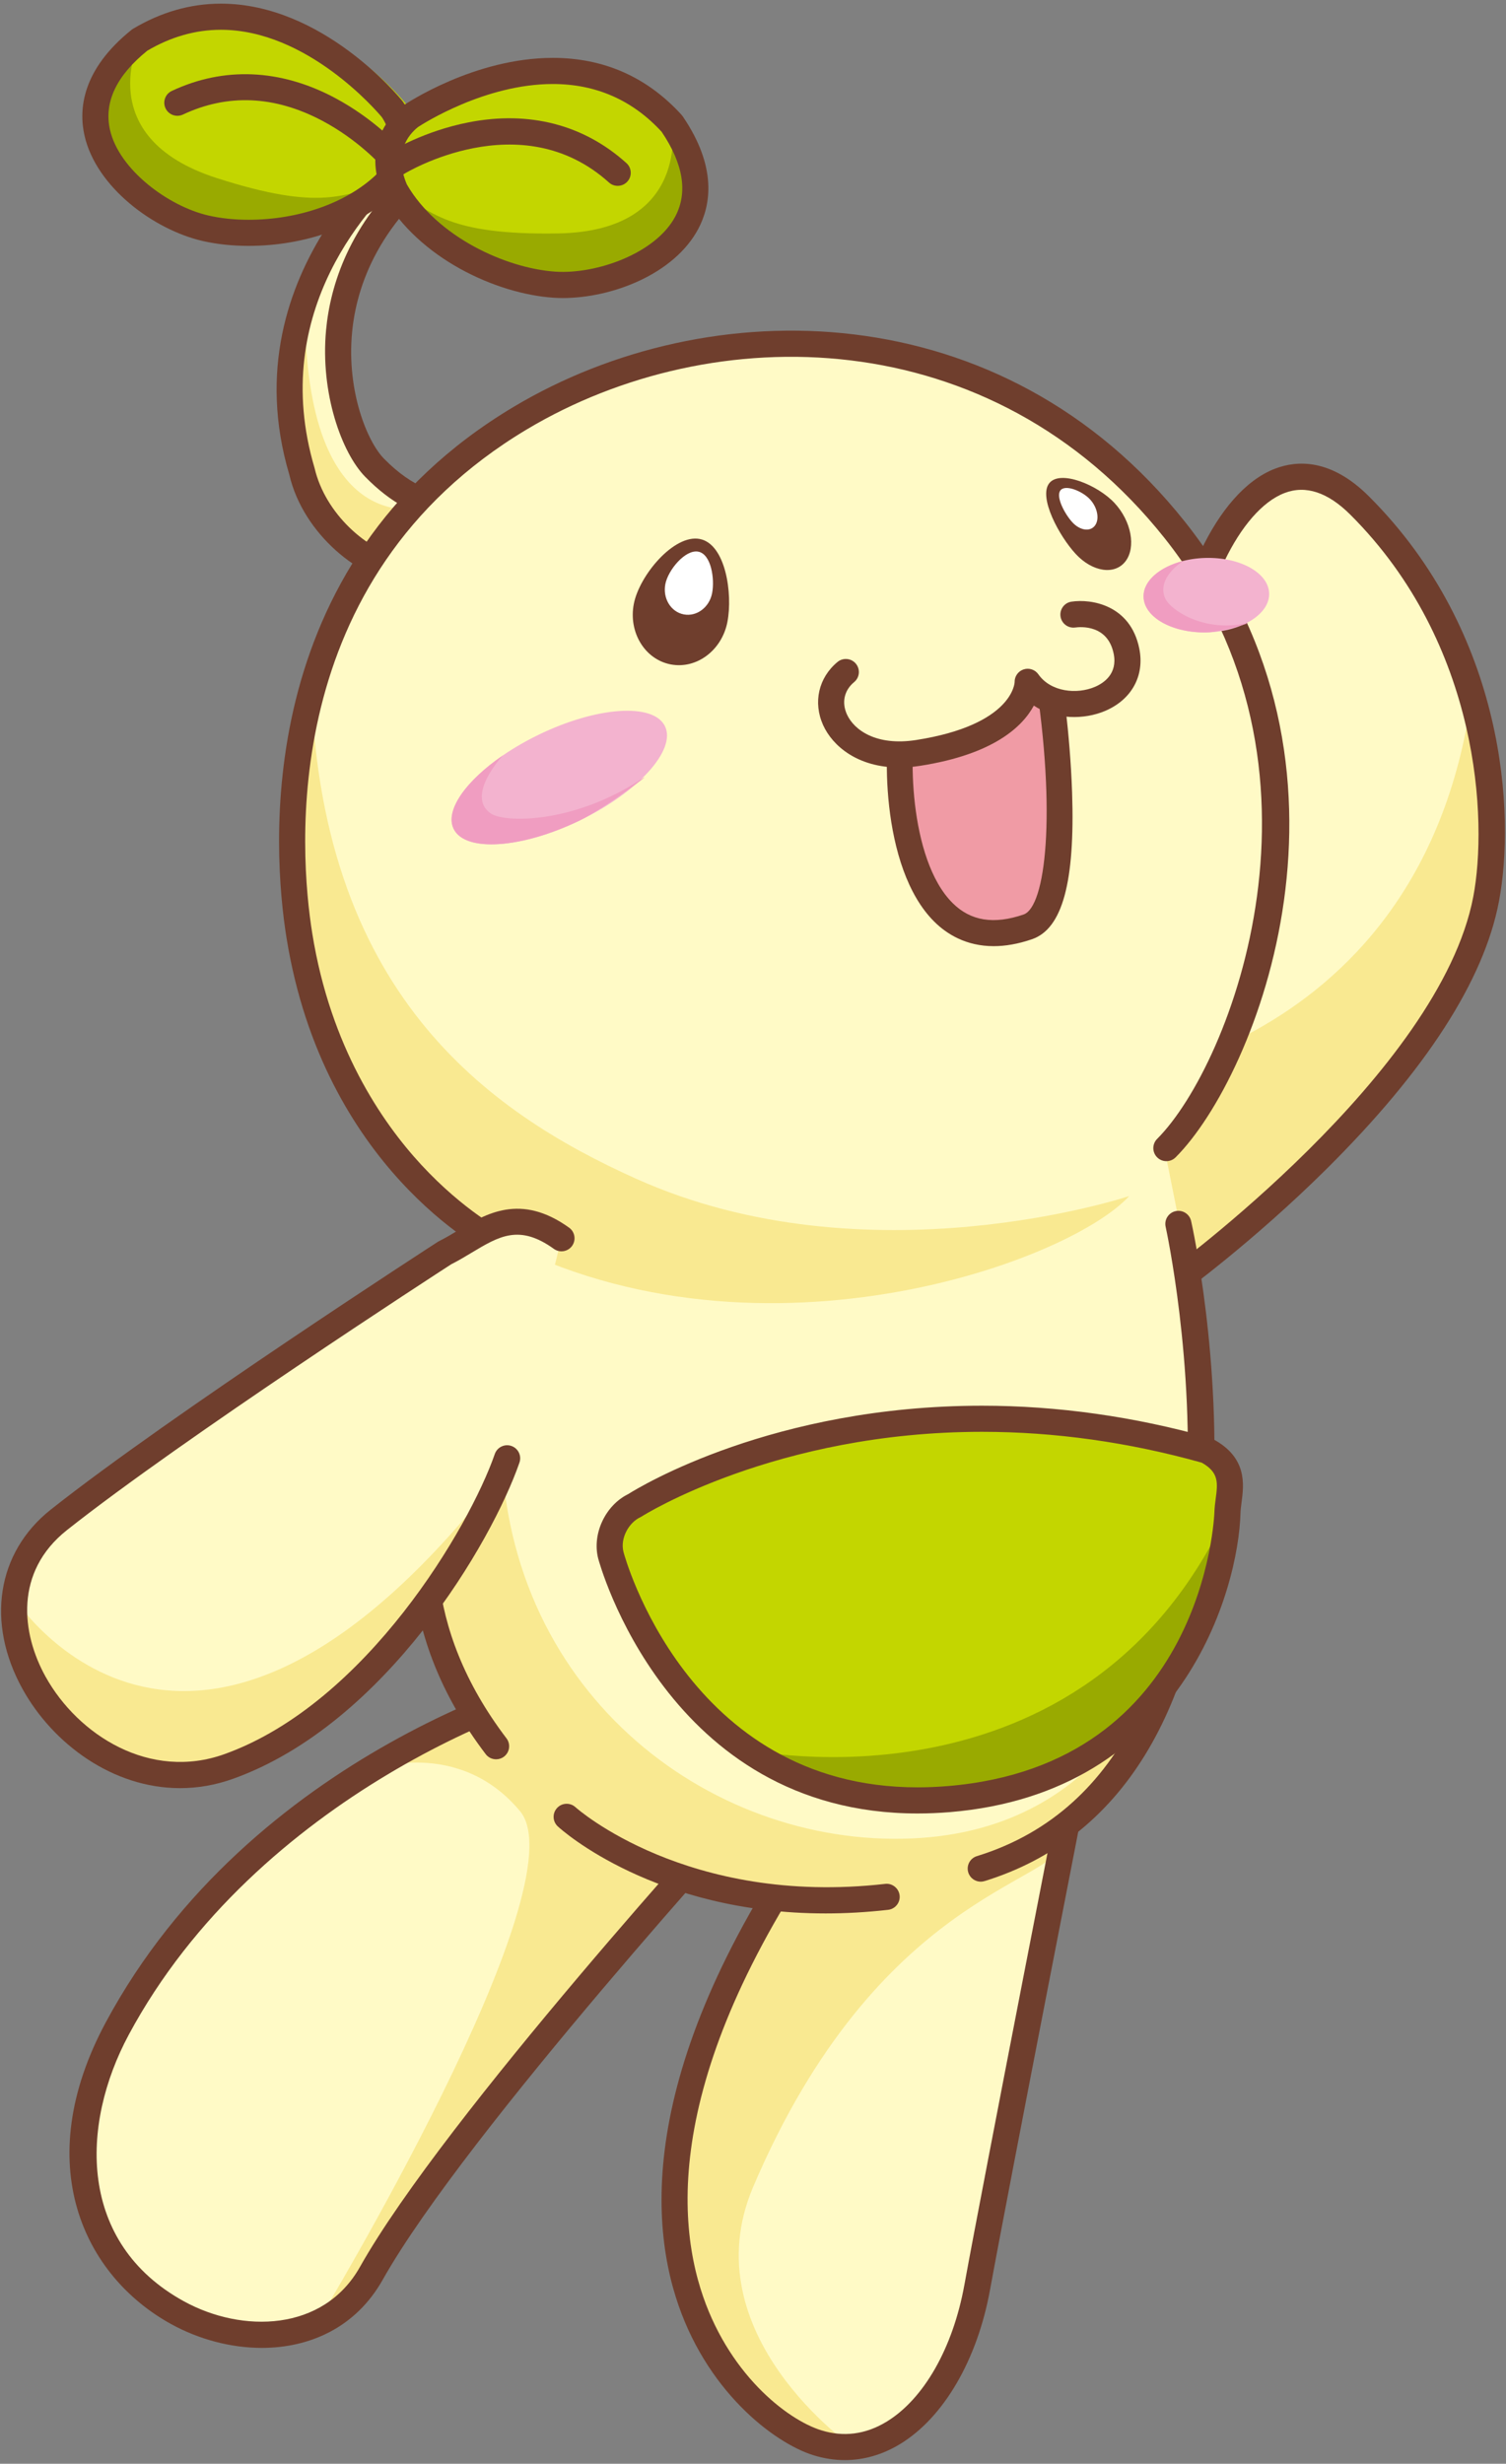 <?xml version="1.0" encoding="utf-8"?>
<!-- Generator: Adobe Illustrator 16.0.4, SVG Export Plug-In . SVG Version: 6.00 Build 0)  -->
<!DOCTYPE svg PUBLIC "-//W3C//DTD SVG 1.0//EN" "http://www.w3.org/TR/2001/REC-SVG-20010904/DTD/svg10.dtd">
<svg version="1.0" id="レイヤー_1" xmlns="http://www.w3.org/2000/svg" xmlns:xlink="http://www.w3.org/1999/xlink" x="0px"
	 y="0px" width="173px" height="283px" viewBox="0 0 173 283" enable-background="new 0 0 173 283" xml:space="preserve">
<rect x="0" y="0" width="173" height="283" fill="#808080" stroke="none"/>
<g>
	<path fill="#FFFAC6" d="M124.145,201.126c0,0-9.729,49.729-11.891,61.621c-2.162,11.891-9.73,20.539-18.379,17.836
		c-8.648-2.701-35.135-25.943,5.945-78.377"/>
	<path fill="#FFFAC6" d="M86.44,206.531c0,0-34.055,37.297-43.783,54.594c-9.73,17.297-44.865,1.082-29.189-28.107
		s49.189-40,55.135-40.541"/>
	<path fill="#F9E991" d="M90.42,213.708c0,0-12.098,22.998-12.629,33.367s2.127,22.598,6.779,26.984
		c4.652,4.389,7.045,6.646,13.426,7.047c0,0-18.691-12.967-11.477-29.91c14.27-33.5,34.607-34.83,35.539-39.482L90.42,213.708z"/>
	<path fill="#F9E991" d="M78.317,215.652c0,0-28.84,34.145-31.848,38.922s-5.838,10.084-9.906,12.029
		c0,0,30.254-50.068,23.176-58.561c-7.076-8.492-17.162-4.775-17.162-4.775l12.031-6.193L78.317,215.652z"/>
	<path fill="#6F3E2D" d="M97.045,282.58c-1.201,0-2.412-0.188-3.617-0.564c-4.518-1.41-12.457-7.428-15.818-18.225
		c-3.625-11.645-2.918-31.941,21.031-62.508c0.51-0.652,1.453-0.768,2.105-0.256c0.652,0.51,0.766,1.453,0.256,2.105
		c-23.146,29.543-23.939,48.807-20.527,59.766c3.016,9.695,9.934,15.031,13.848,16.254c2.582,0.807,5.102,0.48,7.498-0.969
		c4.293-2.598,7.641-8.469,8.957-15.705c2.139-11.766,11.799-61.143,11.896-61.641c0.158-0.812,0.943-1.342,1.76-1.184
		c0.812,0.16,1.342,0.947,1.184,1.76c-0.098,0.498-9.752,49.855-11.889,61.602c-1.467,8.07-5.338,14.699-10.355,17.734
		C101.364,281.966,99.221,282.58,97.045,282.58z"/>
	<path fill="#6F3E2D" d="M30.073,269.691c-3.594,0-7.254-0.996-10.398-2.725c-10.047-5.521-16.271-18.381-7.529-34.658
		c16.631-30.965,51.617-40.898,56.322-41.326c0.811-0.078,1.553,0.533,1.629,1.359c0.076,0.824-0.533,1.555-1.357,1.629
		c-7.258,0.66-39.195,12.281-53.951,39.756c-5.6,10.428-5.812,23.936,6.332,30.611c6.67,3.668,16.023,3.527,20.229-3.947
		c9.703-17.25,42.59-53.344,43.984-54.871c0.559-0.613,1.508-0.654,2.119-0.098c0.611,0.559,0.654,1.508,0.096,2.119
		c-0.338,0.373-34.049,37.369-43.584,54.32C40.856,267.386,35.542,269.691,30.073,269.691z"/>
	<path fill="#FFFAC6" d="M134.895,147.367c0,0,31.82-22.998,35.822-44.107c1.715-9.043,0.943-29.758-14.541-45.201
		c-15.484-15.445-27.918,27.969-15.457,34.471l-15.023,37.941"/>
	<path fill="#F9E991" d="M169.049,80.052c0,0,4.002,13.082,1.668,23.207c-2.334,10.127-16.334,32.125-39.668,45.459l-7.332-24
		C123.717,124.718,163.049,122.718,169.049,80.052"/>
	<path fill="#6F3E2D" d="M134.897,148.867c-0.465,0-0.924-0.215-1.217-0.621c-0.486-0.67-0.334-1.609,0.336-2.094
		c0.314-0.227,31.385-22.895,35.229-43.172c1.641-8.658,0.803-28.969-14.127-43.861c-2.586-2.578-5.127-3.418-7.553-2.49
		c-5.143,1.959-9.801,11.66-10.383,21.627c-0.383,6.523,1.199,11.361,4.23,12.943c0.682,0.355,0.984,1.168,0.701,1.883
		l-15.023,37.941c-0.305,0.77-1.182,1.145-1.945,0.842c-0.771-0.305-1.148-1.176-0.844-1.947l14.568-36.791
		c-3.402-2.58-5.098-7.957-4.684-15.047c0.576-9.836,5.338-21.598,12.311-24.256c2.496-0.949,6.385-1.172,10.74,3.172
		c15.785,15.746,16.828,36.666,14.955,46.543c-1.717,9.059-8.389,19.406-19.83,30.756c-8.439,8.373-16.508,14.23-16.588,14.289
		C135.508,148.775,135.202,148.867,134.897,148.867z"/>
	<path fill="#FFFAC6" d="M132.717,127.052c0,0,4.332,19.668,5,28c0.666,8.334,0.666,32.334-5.334,41.334s-6.666,13.666-18.666,18
		c-12,4.332-21,4.666-33,2.332c-12-2.332-27-18.666-28-22c-1-3.332-6.332-15.332-5.666-21.666s4-36,10.332-40.666L132.717,127.052z"
		/>
	<path fill="#FFFAC6" d="M48.073,16.701c0,0-20.23,14.351-13.381,37.473c1.463,6.289,7.486,11.027,12.061,11.506l6.557-7.658
		c0,0-4.562,1.551-10.289-4.307c-4.141-4.234-9.896-23.103,9.02-36.327L48.073,16.701z"/>
	<path fill="#F9E991" d="M35.038,35.193c0,0-7.01,19.797,8.693,30.033l5.26-6.982C48.991,58.244,34.936,62.72,35.038,35.193"/>
	<path fill="#6F3E2D" d="M46.752,67.179c-0.051,0-0.104-0.002-0.156-0.008c-5.158-0.541-11.76-5.756-13.365-12.658
		c-7.049-23.788,13.762-38.886,13.973-39.036c0.326-0.23,0.73-0.324,1.125-0.254l3.967,0.686c0.598,0.104,1.076,0.559,1.207,1.152
		c0.133,0.593-0.105,1.207-0.604,1.556c-9.395,6.567-11.959,14.271-12.455,19.576c-0.633,6.76,1.752,12.533,3.648,14.475
		c3.438,3.514,6.311,4.039,7.715,4.039c0.658,0,1.039-0.113,1.041-0.113c0.643-0.193,1.34,0.053,1.703,0.611
		c0.365,0.557,0.33,1.285-0.104,1.791l-6.555,7.66C47.606,66.99,47.188,67.179,46.752,67.179z M47.243,19.282
		c-4.604,3.975-16.48,16.343-11.111,34.466c1.238,5.316,6.088,9.482,10.027,10.32l3.873-4.527c-2.184-0.4-5.008-1.631-8.084-4.777
		c-2.686-2.746-5.172-9.586-4.492-16.852C37.934,32.813,40.092,25.752,47.243,19.282z"/>
	<path fill="#C3D600" d="M46.692,11.979c0,0-13.756-17.037-28.992-7.947c-11.912,9.559-0.262,19.824,7.541,21.623
		c6.098,1.406,15.209,0.101,20.65-5.062C49.026,16.918,47.854,13.645,46.692,11.979"/>
	<path fill="#99AA00" d="M44.25,21.151c-5.441,5.164-14.555,6.47-20.65,5.063C15.797,24.416,4.145,14.149,16.059,4.59
		c0,0-5.713,11.174,8.822,15.858C36.985,24.347,39.502,22.299,44.25,21.151"/>
	<path fill="#6F3E2D" d="M44.946,19.565c-0.418,0-0.832-0.174-1.129-0.512c-0.049-0.055-2.707-3.034-6.869-5.219
		c-5.439-2.857-10.803-3.084-15.938-0.674c-0.748,0.352-1.643,0.029-1.994-0.72c-0.354-0.75-0.031-1.644,0.719-1.995
		c5.977-2.807,12.443-2.535,18.701,0.78c4.643,2.461,7.518,5.714,7.637,5.851c0.547,0.623,0.482,1.57-0.141,2.117
		C45.647,19.442,45.295,19.565,44.946,19.565z"/>
	<path fill="#6F3E2D" d="M28.557,28.243c-0.002,0,0,0-0.002,0c-1.881,0-3.662-0.19-5.293-0.566
		c-5.598-1.291-12.197-6.163-13.549-12.082C9.022,12.574,9.399,8.01,15.12,3.42c0.055-0.043,0.111-0.083,0.17-0.118
		c3.205-1.911,6.598-2.882,10.082-2.882c11.688,0,20.477,10.72,20.844,11.176c0.021,0.027,0.043,0.055,0.062,0.084
		c0.848,1.212,3.287,5.549-0.887,10.444c-0.033,0.04-0.07,0.079-0.109,0.114C41.321,25.999,35.067,28.243,28.557,28.243z
		 M16.917,5.826c-3.561,2.885-5,5.946-4.279,9.1c1.043,4.561,6.684,8.763,11.299,9.827c1.41,0.325,2.965,0.49,4.619,0.49
		c5.73,0,11.182-1.914,14.604-5.125c2.51-2.99,1.533-5.445,0.693-6.674C43.288,12.77,35.292,3.42,25.372,3.42
		C22.467,3.42,19.624,4.23,16.917,5.826z"/>
	<path fill="#C3D600" d="M47.129,13.384c0,0,18.111-12.306,30.051,0.816c8.623,12.606-5.508,19.046-13.496,18.5
		C57.44,32.276,49.1,28.379,45.395,21.86C43.463,17.432,45.534,14.641,47.129,13.384"/>
	<path fill="#99AA00" d="M45.395,21.86c3.705,6.52,12.045,10.416,18.289,10.841c7.988,0.546,22.119-5.894,13.496-18.5
		c0,0,2.223,12.351-13.049,12.61C51.418,27.028,49.604,24.337,45.395,21.86"/>
	<path fill="#6F3E2D" d="M70.958,21.348c-0.359,0-0.719-0.127-1.004-0.385c-10.146-9.146-23.4-1.069-23.535-0.986
		c-0.697,0.437-1.629,0.225-2.066-0.48c-0.438-0.703-0.223-1.628,0.48-2.066c0.154-0.096,3.852-2.373,9.008-3.38
		c6.951-1.354,13.217,0.264,18.121,4.685c0.615,0.555,0.664,1.503,0.109,2.118C71.776,21.182,71.366,21.348,70.958,21.348z"/>
	<path fill="#6F3E2D" d="M64.649,34.234c-0.365,0-0.721-0.012-1.066-0.035c-6.67-0.455-15.506-4.585-19.49-11.599
		c-0.027-0.045-0.051-0.092-0.072-0.141c-2.572-5.895,1.02-9.338,2.182-10.254c0.027-0.021,0.057-0.043,0.086-0.062
		c0.33-0.224,8.189-5.494,17.219-5.494c5.859,0,10.834,2.201,14.783,6.543c0.047,0.051,0.09,0.105,0.129,0.162
		c4.021,5.879,3.203,10.264,1.809,12.908C77.467,31.495,70.301,34.234,64.649,34.234z M46.739,21.188
		c3.447,5.986,11.344,9.627,17.047,10.016c4.746,0.318,11.553-2.104,13.789-6.342C79.03,22.1,78.5,18.828,76,15.133
		c-3.346-3.639-7.549-5.484-12.494-5.484c-7.771,0-14.885,4.551-15.494,4.949C46.852,15.532,45.206,17.598,46.739,21.188z"/>
	<path fill="#FFFAC6" d="M57.202,142.8c0,0-18.633-9.316-22.811-35.342c-2.975-18.531,0.643-44.656,25.379-59.436
		c22.807-13.623,55.262-12.207,75.18,12.852c21.402,26.924,8.354,61.684-0.963,71.004"/>
	<path fill="#F9E991" d="M35.717,77.386c0,0-11.334,45.332,18.666,63.332s68,4.668,75.334-3.332c0,0-30,10-56.668-2
		C56.159,127.785,36.383,114.052,35.717,77.386"/>
	<path fill="#6F3E2D" d="M57.2,144.3c-0.225,0-0.455-0.051-0.67-0.158c-0.789-0.395-19.369-9.965-23.621-36.445
		C31.35,97.984,28.627,64.882,59,46.736c22.449-13.412,56.148-13.183,77.123,13.205c22.373,28.145,8.295,63.623-1.076,72.998
		c-0.586,0.586-1.535,0.586-2.121,0s-0.586-1.535,0-2.121c8.545-8.549,21.75-42.717,0.85-69.01
		C113.875,36.771,81.87,36.57,60.54,49.31c-28.754,17.18-26.15,48.67-24.668,57.912c2.088,13.006,7.947,21.615,12.496,26.545
		c4.945,5.359,9.461,7.67,9.506,7.691c0.74,0.373,1.039,1.275,0.668,2.014C58.278,143.998,57.749,144.3,57.2,144.3z"/>
	<path fill="#6F3E2D" d="M83.559,71.445c-0.633,3.266-3.553,5.445-6.52,4.871s-4.861-3.688-4.229-6.951
		c0.631-3.266,4.607-8.029,7.574-7.455C83.354,62.486,84.19,68.181,83.559,71.445"/>
	<path fill="#FFFFFF" d="M81.803,68.134c-0.316,1.635-1.775,2.725-3.26,2.438c-1.482-0.287-2.43-1.844-2.113-3.477
		s2.303-4.014,3.787-3.727S82.12,66.503,81.803,68.134"/>
	<path fill="#6F3E2D" d="M123.569,63.628c1.922,2.078,4.48,2.459,5.717,0.85c1.234-1.609,0.68-4.604-1.242-6.684
		c-1.924-2.084-6.287-3.885-7.523-2.275C119.286,57.13,121.647,61.544,123.569,63.628"/>
	<path fill="#FFFFFF" d="M123.188,59.996c0.869,0.941,2.027,1.113,2.586,0.383c0.559-0.725,0.307-2.08-0.562-3.02
		c-0.869-0.941-2.842-1.758-3.4-1.027C121.252,57.06,122.321,59.054,123.188,59.996"/>
	<path fill="#F3B3CF" d="M52.11,95.207c1.316,2.713,7.82,2.275,14.523-0.98s11.072-8.094,9.754-10.807
		c-1.316-2.713-7.82-2.273-14.523,0.982C55.159,87.656,50.792,92.496,52.11,95.207"/>
	<path fill="#F09DC1" d="M73.637,89.523c2.018-1.32-4.166,3.326-7.004,4.703c-6.703,3.256-13.207,3.693-14.523,0.98
		c-1.023-2.107,1.385-5.498,5.654-8.434c0,0-4.377,4.689-1.352,6.686C58.032,94.527,65.86,94.617,73.637,89.523"/>
	<path fill="#F3B3CF" d="M131.364,68.564c0.066,2.361,3.35,4.188,7.332,4.074c3.984-0.109,7.162-2.113,7.096-4.475
		c-0.064-2.361-3.348-4.186-7.332-4.076C134.475,64.199,131.299,66.205,131.364,68.564"/>
	<path fill="#F09DC1" d="M143.137,71.597c1.271-0.275-2.754,0.994-4.441,1.041c-3.982,0.113-7.266-1.713-7.332-4.074
		c-0.051-1.834,1.855-3.453,4.58-4.137c0,0-3.15,1.896-2.096,4.309C134.415,70.027,138.233,72.662,143.137,71.597"/>
	<path fill="#F09BA5" d="M120.381,77.421c0,0,4.174,26.814-2.312,29.043c-15.328,5.268-15.676-19.854-14.055-24.719"/>
	<path fill="#6F3E2D" d="M114.149,108.681c-3.182,0-5.396-1.396-6.818-2.807c-6.277-6.219-5.98-20.877-4.738-24.604
		c0.26-0.787,1.107-1.215,1.896-0.949c0.785,0.262,1.211,1.111,0.949,1.898c-1.131,3.393-1.098,16.469,4.004,21.523
		c2.066,2.049,4.729,2.473,8.139,1.303c2.547-0.875,3.775-11.598,1.318-27.395c-0.127-0.818,0.434-1.586,1.252-1.713
		c0.818-0.125,1.586,0.432,1.713,1.252c0.043,0.277,1.061,6.873,1.293,13.867c0.342,10.283-1.119,15.629-4.602,16.826
		C116.917,108.447,115.452,108.681,114.149,108.681z"/>
	<path fill="#FFFAC6" d="M123.307,70.595c0,0,5.096-0.771,6.098,4.203c1.24,6.16-8.105,8.152-11.35,3.52
		c0,0,0.156,6.178-12.586,8.168c-8.834,1.381-12.389-5.914-8.307-9.293"/>
	<path fill="#6F3E2D" d="M103.307,88.16c-4.789,0-7.676-2.482-8.754-4.875c-1.172-2.602-0.523-5.445,1.654-7.248
		c0.637-0.527,1.584-0.438,2.111,0.199c0.527,0.639,0.439,1.584-0.199,2.113c-1.141,0.943-1.451,2.328-0.832,3.703
		c0.814,1.807,3.383,3.666,7.951,2.951c11.129-1.738,11.318-6.6,11.316-6.648c-0.016-0.662,0.402-1.256,1.031-1.463
		c0.627-0.207,1.318,0.021,1.697,0.564c1.424,2.033,4.424,2.328,6.506,1.438c1-0.43,2.609-1.492,2.145-3.799
		c-0.676-3.357-3.797-3.1-4.412-3.016c-0.822,0.115-1.576-0.455-1.695-1.27c-0.117-0.816,0.439-1.574,1.256-1.697
		c2.25-0.342,6.777,0.348,7.793,5.391c0.627,3.109-0.869,5.848-3.904,7.148c-2.422,1.037-5.732,1.029-8.211-0.6
		c-1.27,2.367-4.559,5.588-13.059,6.914C104.856,88.099,104.057,88.16,103.307,88.16z"/>
	<path fill="#F9E991" d="M47.612,168.365c0,0,0,30.498,19.549,42.422c19.551,11.926,43.205,6.453,49.461,2.738
		s13.881-8.211,16.812-23.852c0,0-5.279,20.527-28.738,21.504c-23.459,0.979-47.309-17.201-47.113-46.723L47.612,168.365z"/>
	<path fill="#6F3E2D" d="M112.663,216.14c-0.643,0-1.234-0.414-1.434-1.059c-0.244-0.791,0.199-1.631,0.99-1.875
		c35.027-10.818,21.82-71.682,21.682-72.295c-0.18-0.809,0.328-1.609,1.137-1.791c0.807-0.182,1.611,0.328,1.791,1.135
		c0.146,0.648,3.549,16.082,2.467,33.195c-1.459,23.043-10.514,37.781-26.191,42.621C112.958,216.117,112.809,216.14,112.663,216.14
		z"/>
	<path fill="#6F3E2D" d="M56.989,202.083c-0.453,0-0.9-0.203-1.195-0.592c-21.08-27.738,3.652-53.592,3.904-53.85
		c0.58-0.592,1.529-0.602,2.121-0.023s0.604,1.527,0.025,2.121c-0.955,0.979-23.16,24.281-3.662,49.938
		c0.502,0.658,0.373,1.6-0.287,2.102C57.625,201.984,57.305,202.083,56.989,202.083z"/>
	<path fill="#6F3E2D" d="M94.838,219.787c-19.613,0-30.264-9.537-30.756-9.99c-0.611-0.559-0.652-1.508-0.092-2.119
		s1.508-0.65,2.117-0.094c0.152,0.139,12.828,11.387,35.574,8.809c0.807-0.1,1.566,0.496,1.66,1.32s-0.498,1.566-1.322,1.66
		C99.508,219.658,97.112,219.787,94.838,219.787z"/>
	<path fill="#FFFAC6" d="M58.256,167.511c-3.057,8.816-15.105,29.33-31.953,35.389c-16.848,6.057-33.342-17.391-19.547-28.316
		c13.795-10.928,44.332-30.666,44.332-30.666c4.166-2.07,7.518-5.912,13.41-1.682"/>
	<path fill="#F9E991" d="M58.178,168.449c0,0-16.324,32.355-31.875,34.451c-15.551,2.094-24.828-7.557-24.633-19.287
		C1.67,183.613,22.198,215.675,58.178,168.449"/>
	<path fill="#6F3E2D" d="M20.684,205.396c-7.748,0-14.602-5.104-18.074-11.348c-4.244-7.631-2.98-15.732,3.215-20.641
		c13.693-10.848,44.145-30.553,44.449-30.75c0.049-0.031,0.098-0.059,0.146-0.084c0.74-0.367,1.455-0.797,2.213-1.252
		c3.193-1.916,7.168-4.305,12.74-0.305c0.672,0.482,0.826,1.42,0.344,2.094c-0.484,0.672-1.424,0.824-2.094,0.342
		c-3.969-2.85-6.266-1.467-9.447,0.441c-0.75,0.451-1.523,0.916-2.342,1.328c-1.635,1.057-30.881,20.027-44.146,30.537
		c-6.049,4.789-5.234,11.834-2.457,16.83c3.752,6.746,12.018,11.969,20.564,8.898c16.32-5.869,28.152-26.127,31.043-34.469
		c0.271-0.783,1.129-1.195,1.908-0.926c0.783,0.271,1.197,1.127,0.926,1.908c-3.164,9.129-15.361,30.016-32.861,36.309
		C24.739,205.056,22.682,205.396,20.684,205.396z"/>
	<path fill="#C3D600" d="M72.891,172.937c0,0,26.803-17.301,65.725-6.324c3.805,2.027,2.445,4.883,2.385,7.133
		c-0.059,2.248-2.4,30.469-32.029,32.912c-29.631,2.441-38.219-25.744-38.801-28.008C69.586,176.384,70.938,173.849,72.891,172.937"
		/>
	<path fill="#99AA00" d="M141,173.746c0.949-2.039-2.4,30.469-32.029,32.912c-8.973,0.057-19.045-1.1-23.127-5.678
		C85.844,200.98,124.491,209.32,141,173.746"/>
	<path fill="#6F3E2D" d="M105.395,208.306c-28.818,0-36.602-28.99-36.678-29.283c-0.725-2.816,0.816-6.111,3.443-7.4
		c1.396-0.881,16.678-10.156,40.648-10.156c8.682,0,17.5,1.244,26.215,3.701c0.104,0.029,0.203,0.07,0.299,0.121
		c3.98,2.123,3.57,5.229,3.301,7.283c-0.059,0.439-0.113,0.855-0.123,1.213c-0.23,8.812-6.68,32.164-33.406,34.367
		C107.846,208.255,106.602,208.306,105.395,208.306z M112.809,164.466c-23.695,0-38.955,9.633-39.105,9.73
		c-0.057,0.037-0.117,0.07-0.178,0.098c-1.236,0.578-2.322,2.355-1.902,3.98c0.07,0.271,7.252,27.031,33.771,27.031
		c1.125,0,2.287-0.049,3.453-0.145c29.557-2.436,30.646-31.166,30.654-31.455c0.014-0.518,0.08-1.031,0.146-1.527
		c0.24-1.826,0.402-3.045-1.602-4.17C129.651,165.658,121.161,164.466,112.809,164.466z"/>
</g>
<rect x="0" fill="none" width="173" height="283"/>
</svg>
